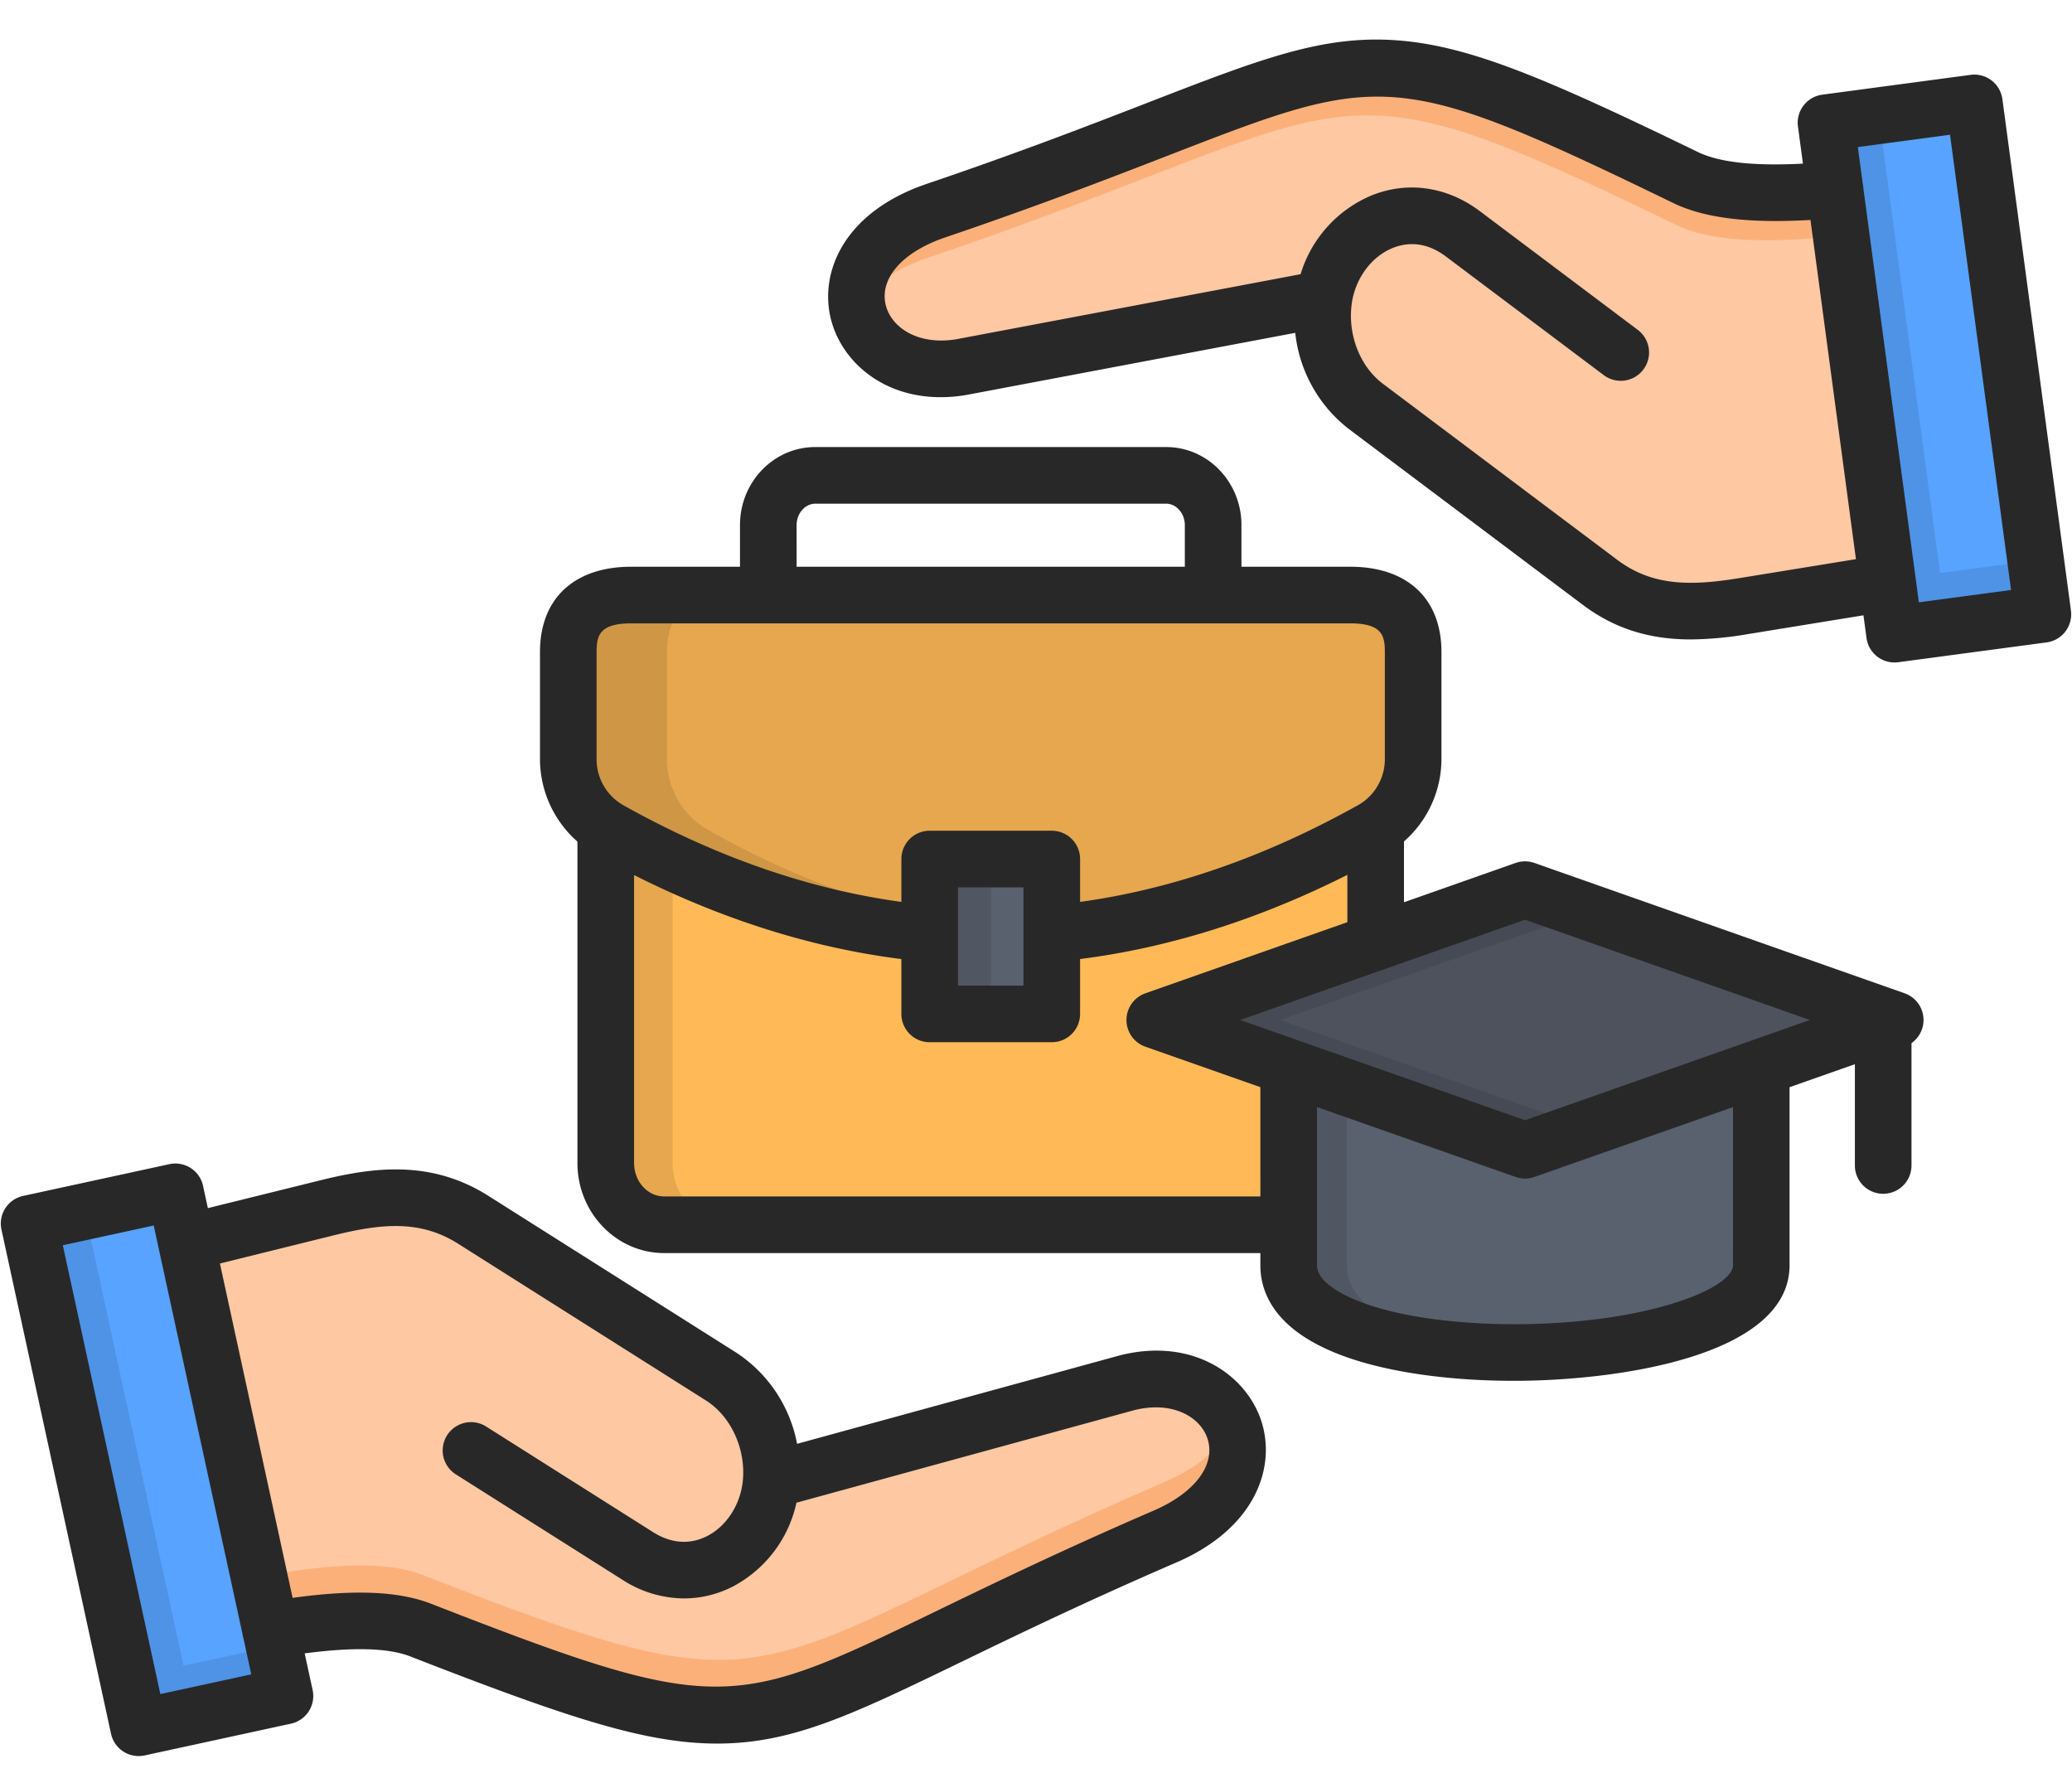 <?xml version="1.0" encoding="UTF-8"?>
<!DOCTYPE svg PUBLIC '-//W3C//DTD SVG 1.0//EN'
          'http://www.w3.org/TR/2001/REC-SVG-20010904/DTD/svg10.dtd'>
<svg data-name="Layer 1" height="439.6" preserveAspectRatio="xMidYMid meet" version="1.0" viewBox="-0.2 34.0 512.4 439.6" width="512.4" xmlns="http://www.w3.org/2000/svg" xmlns:xlink="http://www.w3.org/1999/xlink" zoomAndPan="magnify"
><g
  ><path d="M327.178,107.827c-1.474,9.921,2.41,20.636,10.375,26.617l57.883,43.512c11.027,8.305,22.819,7.994,35.632,5.9l67.124-10.914-12.841-95.9c-18.51,1.956-52.327,8.816-68.74.822-90.4-43.88-73.984-29.565-185.357,8.221-32.486,11.027-20.75,43.115,6.207,38.693Z" fill="#fdc8a2" fill-rule="evenodd"
  /></g
  ><g
  ><path d="M504.995 185.893L468.315 190.797 451.392 64.343 488.044 59.439 504.995 185.893z" fill="#57a3ff" fill-rule="evenodd"
  /></g
  ><g
  ><path d="M339.991,200.718V321.587c0,8.391-6.492,15.251-14.429,15.251H164.016c-7.937,0-14.4-6.86-14.4-15.251V200.718Z" fill="#ffba57" fill-rule="evenodd"
  /></g
  ><g
  ><path d="M244.8,181.131H155.88c-8.759,0-15.562,3.486-15.562,14.088v26.22a20.2,20.2,0,0,0,10.573,18q93.884,52.3,187.767-.028a20.106,20.106,0,0,0,10.6-18V195.219c0-10.6-6.775-14.088-15.562-14.088Z" fill="#e6a74e" fill-rule="evenodd"
  /></g
  ><g
  ><path d="M229.723 246.413H259.884V284.709H229.723z" fill="#59616e"
  /></g
  ><g
  ><path d="M190.52,400.022c.68-10.006-4.054-20.381-12.473-25.682l-61.2-38.721c-11.65-7.37-23.414-6.123-36-3.005l-66.019,16.3,20.523,94.536c18.312-3.43,51.449-12.983,68.457-6.378,93.628,36.482,76.11,23.527,184.11-23.131,31.465-13.578,17.178-44.646-9.326-38.041Z" fill="#fdc8a2" fill-rule="evenodd"
  /></g
  ><g
  ><path d="M7.005 336.554L43.146 328.702 70.246 453.37 34.076 461.222 7.005 336.554z" fill="#57a3ff" fill-rule="evenodd"
  /></g
  ><g
  ><path d="M318.5,284.708H435.376v62.136c0,26.986-116.872,30.529-116.872,0Z" fill="#59616e" fill-rule="evenodd"
  /></g
  ><g
  ><path d="M376.926 253.981L468.485 286.211 376.926 318.413 285.367 286.211 376.926 253.981z" fill="#4d525d" fill-rule="evenodd"
  /></g
  ><g
  ><path d="M23.644 346.731L20.781 333.549 7.005 336.554 34.076 461.222 70.246 453.37 67.553 441.011 45.187 445.887 44.252 441.606 23.644 346.731z" fill="#4e93e6" fill-rule="evenodd"
  /></g
  ><g
  ><path d="M104.148,423.379c-9.978-3.911-25.483-2.211-40.309.511L66.7,437.042c13.805-2.381,27.865-3.571,37.106.029,93.628,36.482,76.11,23.527,184.11-23.131,16.469-7.115,20.41-18.992,16.611-27.779-2.409,5.244-7.625,10.318-16.3,14.088-107.972,46.63-90.482,59.584-184.082,23.13Z" fill="#fcb079" fill-rule="evenodd"
  /></g
  ><g
  ><path d="M166.142,321.587V247.235c-5.1-2.382-10.177-4.961-15.251-7.8-.425-.255-.878-.51-1.275-.794v82.942c0,8.391,6.463,15.251,14.4,15.251h16.526c-7.937,0-14.4-6.86-14.4-15.251Z" fill="#e6a74e" fill-rule="evenodd"
  /></g
  ><g
  ><path d="M164.724,221.439v-26.22c0-10.6,6.8-14.088,15.591-14.088H155.88c-8.759,0-15.562,3.486-15.562,14.088v26.22a20.052,20.052,0,0,0,9.3,17.206c.4.284.85.539,1.275.794,5.074,2.835,10.148,5.414,15.251,7.8q31.763,14.838,63.581,17.659v-3.94a210.493,210.493,0,0,1-54.4-21.515,20.169,20.169,0,0,1-10.6-18Z" fill="#cf9646" fill-rule="evenodd"
  /></g
  ><g
  ><path d="M229.723 246.413H244.803V284.709H229.723z" fill="#505763"
  /></g
  ><g
  ><path d="M332.876,334.74V302.907L318.5,297.861v48.983c0,16.044,32.315,22.677,62.958,21.458-25.6-1.077-48.586-7.909-48.586-21.458Z" fill="#505763" fill-rule="evenodd"
  /></g
  ><g
  ><path d="M320.687 284.708L339.991 277.905 392.432 259.452 376.926 253.981 339.991 266.992 285.367 286.211 318.504 297.861 332.876 302.907 339.991 305.43 376.926 318.413 392.432 312.97 339.991 294.517 318.504 286.948 316.406 286.211 318.504 285.474 320.687 284.708z" fill="#454a54" fill-rule="evenodd"
  /></g
  ><g
  ><path d="M479.568 175.716L466.671 79.452 464.403 62.614 451.392 64.343 453.603 80.898 466.614 178.069 468.315 190.797 504.995 185.893 503.209 172.542 487.846 174.611 479.568 175.716z" fill="#4e93e6" fill-rule="evenodd"
  /></g
  ><g
  ><path d="M228.957,97.849c111.4-37.814,94.989-52.1,185.358-8.221,9.751,4.734,25.654,4.252,40.819,2.665L453.6,80.9c-13.975,1.275-28.063,1.332-36.992-3.034-90.4-43.88-73.984-29.565-185.357,8.221-15.591,5.272-20.977,15.392-19.418,24.038,2.892-4.876,8.419-9.326,17.121-12.274Z" fill="#fcb079" fill-rule="evenodd"
  /></g
  ><g
  ><path d="M511.938,184.967,494.987,58.52a7,7,0,0,0-7.866-6.009l-36.68,4.9a7,7,0,0,0-6.011,7.87l1.23,9.178c-12.176.636-20.73-.313-26.012-2.885-37.809-18.36-56.481-26.25-74.244-27.593-18.435-1.4-33.826,4.568-61.741,15.395-14.118,5.475-31.686,12.289-54.674,20.086-20.421,6.937-26.625,21.778-23.716,33.41,2.9,11.6,15.281,21.78,33.337,18.819.056-.009.11-.018.166-.029L320.112,116.3a34.731,34.731,0,0,0,13.217,23.752l57.9,43.505c8.69,6.546,17.756,8.554,26.724,8.553a88.508,88.508,0,0,0,14.242-1.339l28.433-4.626.749,5.59a7,7,0,0,0,7.867,6.009l36.679-4.9a7,7,0,0,0,6.012-7.87Zm-81.995-8.019c-12.277,2.009-21.625,1.945-30.293-4.584l-57.9-43.5c-5.706-4.3-8.773-12.333-7.635-19.989v0c.91-6.1,4.852-11.409,10.044-13.534,3.086-1.263,7.884-1.929,13.207,2.081L396.4,126.754a7,7,0,0,0,8.414-11.193L365.784,86.228c-8.129-6.125-17.948-7.528-26.929-3.852A30.8,30.8,0,0,0,321.433,101.8l-85.168,16.092c-9.658,1.553-16.067-3.047-17.409-8.412-1.649-6.6,4.1-13.172,14.633-16.752,23.27-7.893,40.994-14.767,55.237-20.291,52.789-20.473,55.948-21.7,124.8,11.734,7.687,3.745,18.6,5.113,34,4.217l11.243,83.873Zm44.386,5.987-.788-5.879c0-.035-.006-.07-.012-.105,0-.01,0-.02-.006-.03l-12.936-96.5c0-.05,0-.1-.006-.148a7.1,7.1,0,0,0-.119-.781l-1.223-9.125,22.8-3.048,15.09,112.569ZM276.886,369.1l-.158.041-79.814,21.868a34.569,34.569,0,0,0-15.107-22.592L120.582,329.7c-14.109-8.924-28.246-7.142-41.423-3.884L51.21,332.73l-1.2-5.516a7,7,0,0,0-8.327-5.355L5.516,329.711A7,7,0,0,0,.16,338.039L27.258,462.7a6.993,6.993,0,0,0,8.327,5.354l36.168-7.851a7,7,0,0,0,5.356-8.329l-1.966-9.048c12.094-1.6,20.7-1.355,26.144.759,38.895,15.156,58.146,21.54,75.855,21.54h.382c18.5-.1,33.347-7.283,60.293-20.33,13.627-6.6,30.586-14.808,52.856-24.432,19.815-8.543,24.814-23.834,20.978-35.2C307.826,373.834,294.65,364.679,276.886,369.1ZM39.455,452.888,15.331,341.908l22.483-4.88,1.239,5.7c.015.071.024.143.042.215.005.02.012.038.017.058l20.665,95.064c.008.054.011.107.02.161a6.992,6.992,0,0,0,.187.79l1.955,8.994Zm245.67-45.38c-22.553,9.746-39.663,18.029-53.41,24.685-50.951,24.67-54,26.147-125.352-1.655-7.941-3.084-18.914-3.558-34.2-1.438L54.186,346.419l28.335-7.01c12.083-2.985,21.412-3.672,30.576,2.125l61.238,38.727c6.038,3.8,9.742,11.55,9.217,19.281v.006c-.413,6.138-3.908,11.744-8.9,14.282-2.982,1.516-7.72,2.573-13.363-.993l-41.27-26.106a7,7,0,1,0-7.486,11.833L153.8,424.671a28.306,28.306,0,0,0,15.158,4.563,26.456,26.456,0,0,0,12.031-2.919,30.79,30.79,0,0,0,15.772-20.744l83.582-22.9c9.509-2.336,16.27,1.731,18.04,6.973C300.559,396.086,295.356,403.1,285.125,407.508Zm185.69-127.9L379.26,247.378a7.011,7.011,0,0,0-4.65,0L347,257.1V242.061a27.171,27.171,0,0,0,9.268-20.646V195.223c0-13.205-8.435-21.088-22.563-21.088h-26.9V163.817c0-10.628-8.341-19.275-18.6-19.275H201.393c-10.253,0-18.595,8.647-18.595,19.275v10.318H155.9c-14.128,0-22.564,7.883-22.564,21.088v26.22A27.22,27.22,0,0,0,142.6,242.1v79.488c0,12.27,9.614,22.252,21.429,22.252H311.485v3c0,7.054,3.817,16.765,22,22.968,10.624,3.624,25.093,5.621,40.741,5.621,25.3,0,68.127-6.022,68.127-28.589V302.824l16.155-5.682v25.04a7,7,0,0,0,14,0v-30.26a6.987,6.987,0,0,0-1.7-12.315ZM196.8,163.817c0-2.858,2.1-5.272,4.591-5.272h86.821c2.49,0,4.592,2.414,4.592,5.272v10.318h-96Zm-43.227,69.066c-.061-.042-.123-.08-.185-.12a13.04,13.04,0,0,1-6.051-11.32v-26.22c0-4.014.63-7.085,8.56-7.085H333.708c7.93,0,8.56,3.071,8.56,7.085v26.192a13.062,13.062,0,0,1-7,11.88c-22.744,12.65-45.7,20.6-68.366,23.716v-10.6a7,7,0,0,0-7-7H229.71a7,7,0,0,0-7,7v10.6c-22.686-3.095-45.655-11.038-68.391-23.693C154.062,233.184,153.816,233.035,153.575,232.883ZM252.9,253.416v24.291H236.712V253.416Zm58.589,76.419H164.033c-4.094,0-7.425-3.7-7.425-8.249V250.372c21.941,11.045,44.108,18.011,66.1,20.772v13.565a7,7,0,0,0,7,7H259.9a7,7,0,0,0,7-7V271.138c21.984-2.782,44.155-9.763,66.1-20.812v11.7l-49.946,17.581a7,7,0,0,0,0,13.209l28.429,10Zm116.868,17.007c0,5.807-21.587,14.586-54.124,14.586-14.15,0-27.013-1.729-36.221-4.871-3.764-1.284-12.52-4.8-12.52-9.715v-39.1l49.124,17.278a7,7,0,0,0,4.646,0l49.1-17.267ZM376.935,310.99l-70.462-24.781,70.462-24.8,70.461,24.8Z" fill="#282828"
  /></g
></svg
>
